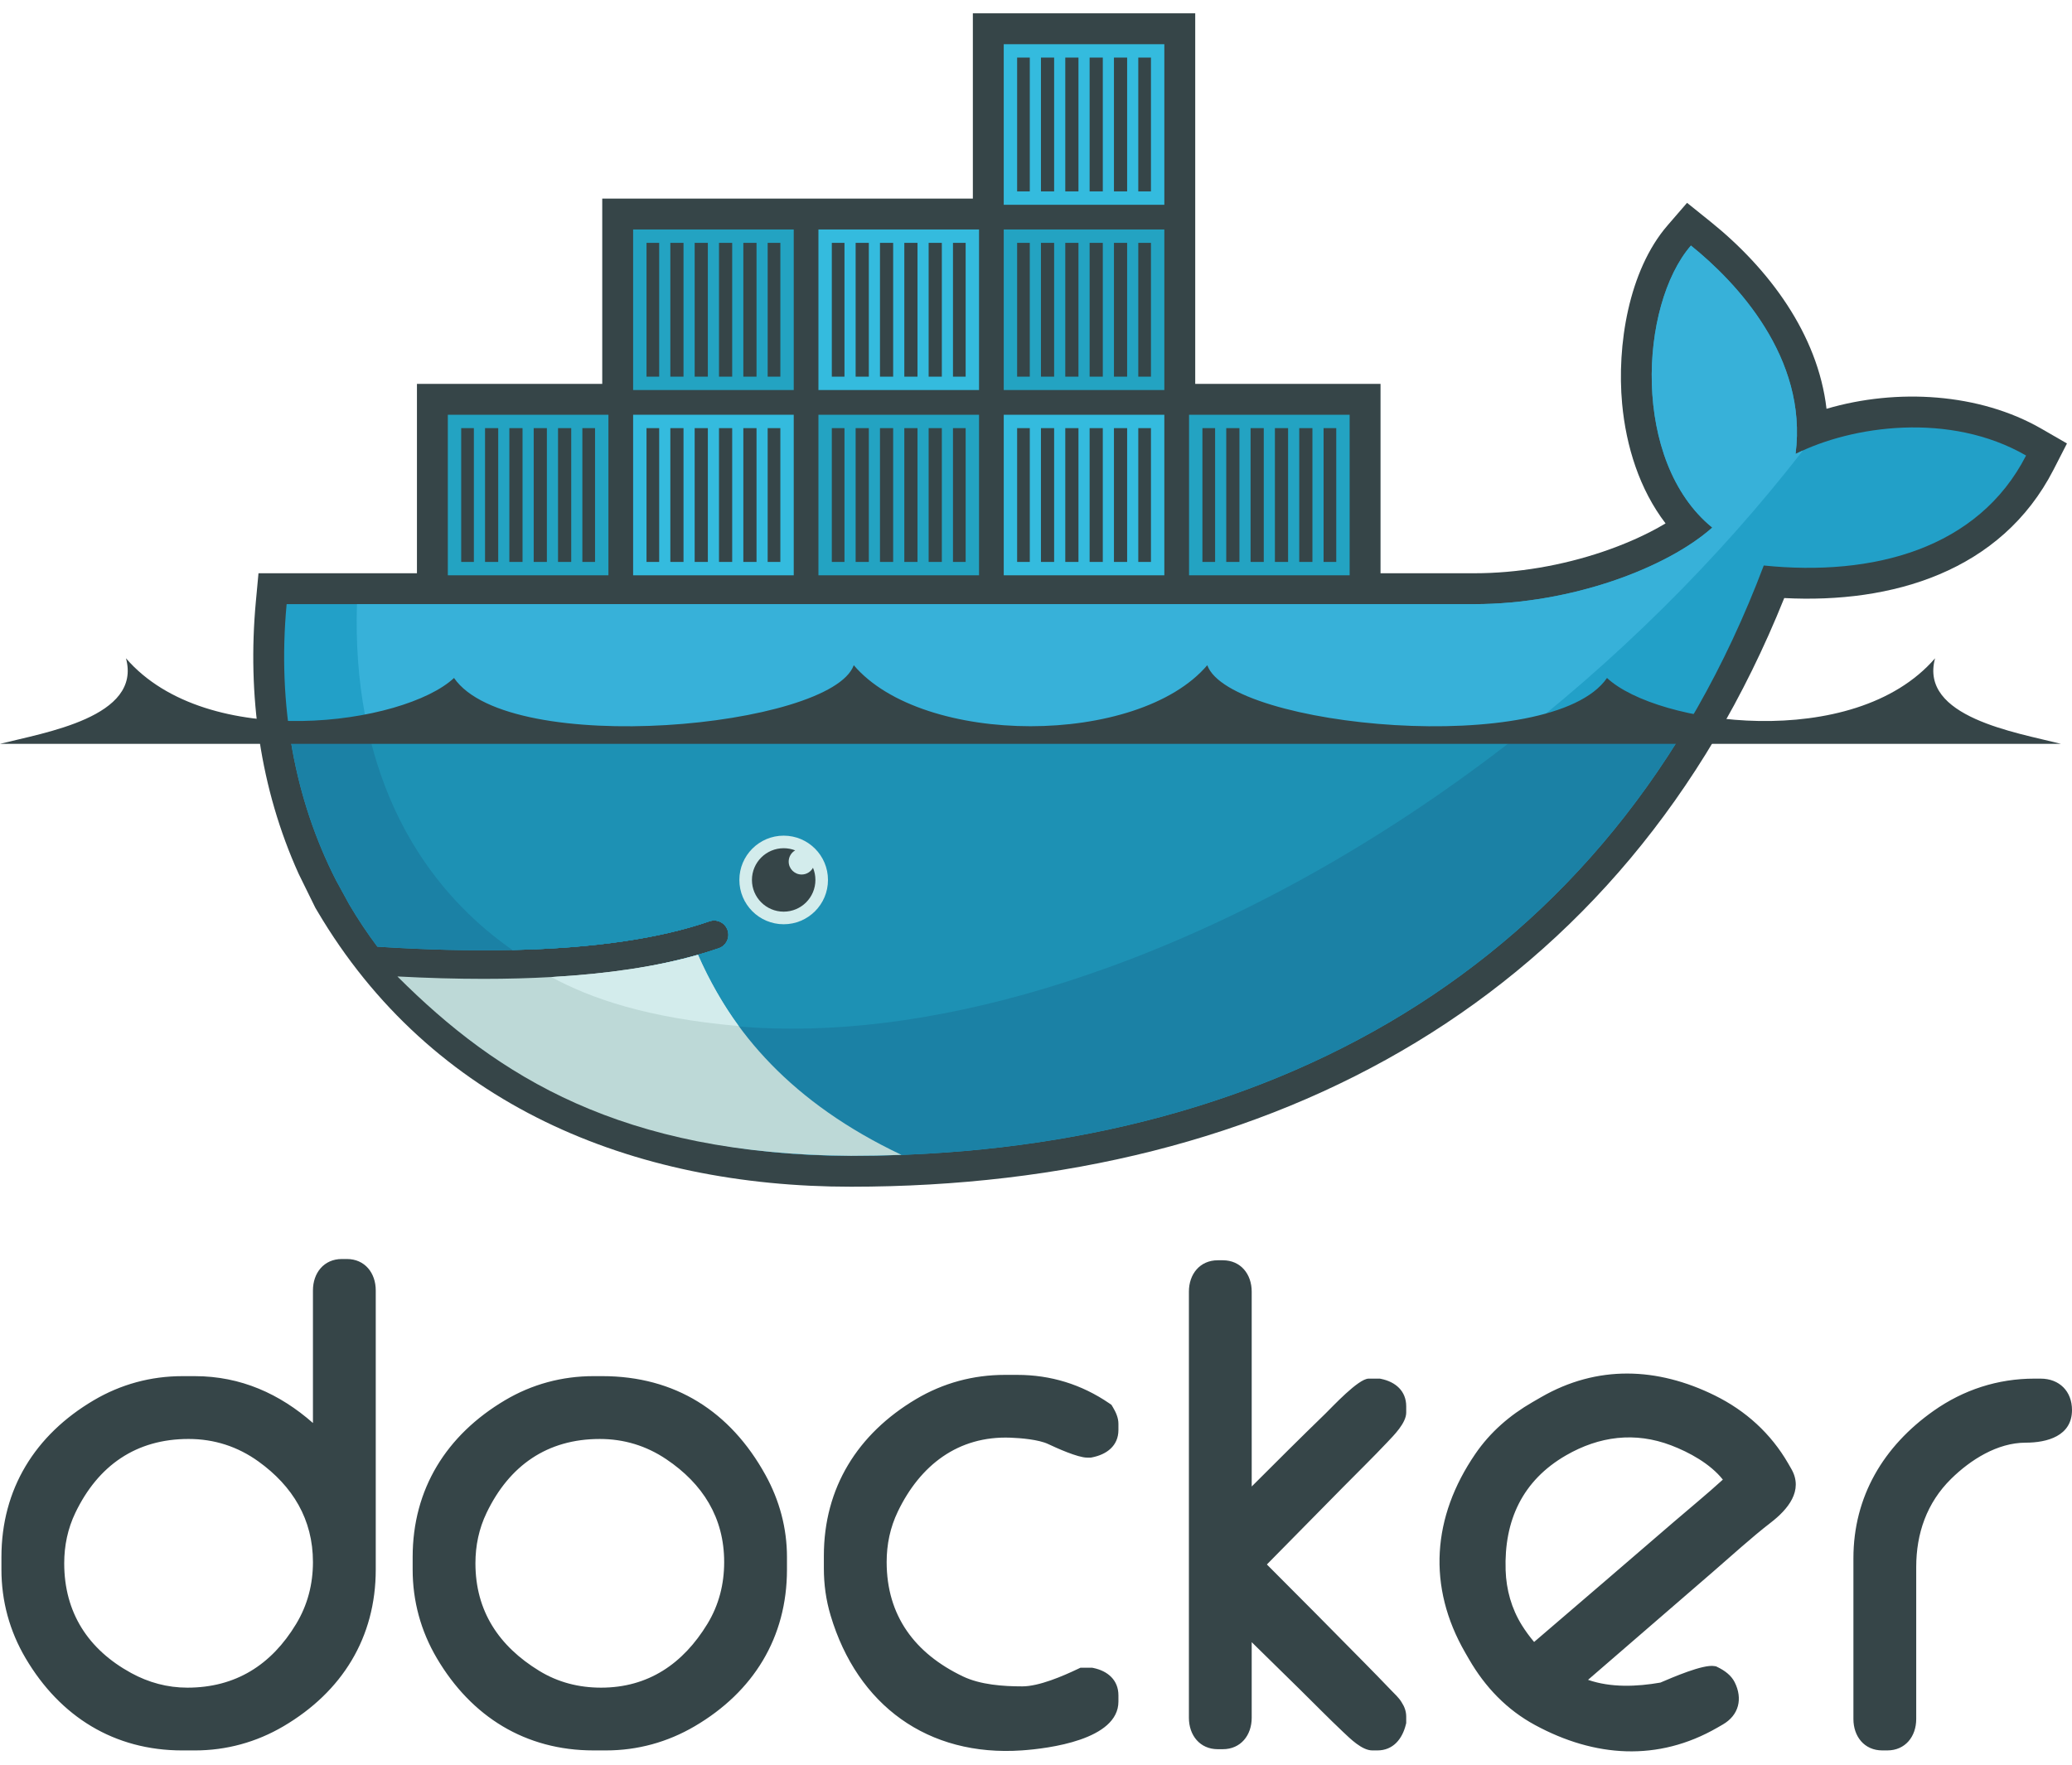 <svg xmlns="http://www.w3.org/2000/svg" xmlns:xlink="http://www.w3.org/1999/xlink" version="1.1" id="Layer_1" x="0px" y="0px" viewBox="0 0 255.68 214.511" enable-background="new 0 0 255.68 214.511" xml:space="preserve" width="54" height="46">
	<g>
		<path fill-rule="evenodd" clip-rule="evenodd" fill="#364548" d="M38.617,173.984v-16.363c0-2.149,1.344-3.877,3.57-3.877h0.617    c2.225,0,3.563,1.729,3.563,3.877v34.448c0,8.4-4.151,15.084-11.382,19.342c-3.353,1.973-7.058,2.985-10.945,2.985h-1.537    c-8.402,0-15.078-4.153-19.342-11.381c-1.979-3.355-2.984-7.055-2.984-10.946v-1.535c0-8.403,4.153-15.083,11.379-19.348    c3.356-1.981,7.056-2.985,10.948-2.985h1.537C29.725,168.2,34.549,170.404,38.617,173.984L38.617,173.984z M7.924,191.3    c0,6.068,2.941,10.63,8.258,13.539c2.15,1.177,4.484,1.809,6.937,1.809c5.956,0,10.373-2.81,13.421-7.857    c1.417-2.348,2.077-4.916,2.077-7.648c0-5.26-2.49-9.365-6.729-12.414c-2.57-1.848-5.463-2.775-8.618-2.775    c-6.492,0-11.163,3.279-13.968,9.106C8.356,187.029,7.924,189.121,7.924,191.3L7.924,191.3z M73.248,168.2h1.074    c8.978,0,15.806,4.355,20.133,12.192c1.73,3.135,2.656,6.556,2.656,10.141v1.535c0,8.4-4.142,15.093-11.385,19.343    c-3.353,1.967-7.057,2.984-10.943,2.984h-1.534c-8.402,0-15.079-4.153-19.342-11.381c-1.979-3.355-2.986-7.055-2.986-10.946v-1.535    c0-8.404,4.168-15.062,11.376-19.346C65.647,169.196,69.354,168.2,73.248,168.2L73.248,168.2z M58.667,191.3    c0,5.89,2.891,10.223,7.866,13.269c2.336,1.431,4.908,2.079,7.638,2.079c5.82,0,10.122-2.951,13.116-7.863    c1.428-2.342,2.074-4.914,2.074-7.641c0-5.477-2.638-9.661-7.148-12.693c-2.472-1.663-5.223-2.496-8.199-2.496    c-6.492,0-11.163,3.279-13.966,9.106C59.1,187.029,58.667,189.121,58.667,191.3L58.667,191.3z M129.324,176.573    c-1.17-0.548-3.36-0.73-4.625-0.778c-6.474-0.244-11.158,3.402-13.906,9.113c-0.948,1.97-1.382,4.055-1.382,6.235    c0,6.637,3.484,11.284,9.409,14.116c2.164,1.034,4.958,1.231,7.323,1.231c2.081,0,5.02-1.275,6.866-2.152l0.32-0.152h1.432    l0.158,0.032c1.763,0.366,3.093,1.484,3.093,3.38v0.767c0,4.717-8.622,5.798-11.912,6.027c-11.61,0.804-20.293-5.573-23.603-16.647    c-0.575-1.922-0.834-3.833-0.834-5.837v-1.533c0-8.403,4.169-15.058,11.376-19.34c3.352-1.99,7.058-2.99,10.951-2.99h1.535    c4.13,0,7.934,1.173,11.344,3.502l0.281,0.194l0.177,0.292c0.368,0.611,0.685,1.316,0.685,2.043v0.767    c0,1.978-1.48,3.041-3.266,3.386l-0.148,0.026h-0.458C132.984,178.256,130.356,177.059,129.324,176.573L129.324,176.573z    M154.458,181.82c3.009-3.014,6.03-6.022,9.085-8.986c0.852-0.826,4.075-4.326,5.343-4.326h1.388l0.158,0.032    c1.767,0.367,3.092,1.487,3.092,3.386v0.766c0,1.296-1.518,2.802-2.355,3.688c-1.78,1.887-3.655,3.713-5.477,5.561l-9.361,9.503    c4.031,4.04,8.058,8.084,12.056,12.155c1.106,1.126,2.212,2.253,3.301,3.395c0.385,0.405,0.953,0.909,1.276,1.471    c0.347,0.525,0.56,1.118,0.56,1.751v0.801l-0.045,0.184c-0.435,1.767-1.557,3.194-3.517,3.194h-0.616    c-1.282,0-2.73-1.451-3.609-2.279c-1.809-1.706-3.557-3.5-5.33-5.243l-5.949-5.84v9.334c0,2.15-1.346,3.877-3.569,3.877h-0.611    c-2.225,0-3.569-1.728-3.569-3.877v-52.596c0-2.151,1.345-3.871,3.569-3.871h0.611c2.223,0,3.569,1.72,3.569,3.871V181.82    L154.458,181.82z M251.035,168.507h0.769c2.324,0,3.875,1.566,3.875,3.876c0,3.208-3.067,4.029-5.72,4.029    c-3.48,0-6.802,2.107-9.201,4.47c-2.992,2.949-4.301,6.726-4.301,10.878v18.759c0,2.151-1.342,3.876-3.57,3.876h-0.611    c-2.227,0-3.569-1.726-3.569-3.876v-19.836c0-7.617,3.708-13.835,9.889-18.196C242.288,169.883,246.516,168.507,251.035,168.507    L251.035,168.507z M195.96,205.683c2.82,0.984,6.035,0.844,8.928,0.34c1.479-0.629,5.264-2.279,6.656-2.038l0.217,0.036l0.2,0.099    c0.849,0.412,1.661,0.995,2.095,1.859c1.014,2.028,0.527,4.065-1.465,5.216l-0.663,0.383c-7.351,4.243-15.168,3.655-22.495-0.308    c-3.503-1.893-6.183-4.705-8.16-8.131l-0.463-0.801c-4.718-8.172-4.082-16.768,1.24-24.539c1.838-2.686,4.238-4.761,7.046-6.384    l1.062-0.613c6.922-3.996,14.341-3.723,21.45-0.215c3.822,1.886,6.919,4.697,9.054,8.394l0.383,0.666    c1.55,2.686-0.458,5.027-2.531,6.627c-2.406,1.856-4.835,4.09-7.141,6.08C206.233,196.792,201.099,201.241,195.96,205.683    L195.96,205.683z M189.306,201.009c5.751-4.931,11.503-9.865,17.237-14.816c1.96-1.69,4.109-3.444,6.053-5.222    c-1.561-1.966-4.166-3.383-6.381-4.228c-4.469-1.703-8.876-1.131-12.975,1.235c-5.366,3.098-7.651,8.031-7.45,14.171    c0.079,2.418,0.729,4.747,2.013,6.804C188.255,199.679,188.76,200.36,189.306,201.009L189.306,201.009z"/>
			<path fill-rule="evenodd" clip-rule="evenodd" fill="#364548" d="M147.488,45.732h22.866v23.375h11.562     c5.339,0,10.831-0.951,15.887-2.664c2.484-0.842,5.273-2.015,7.724-3.489c-3.228-4.214-4.876-9.536-5.361-14.781     c-0.659-7.134,0.78-16.42,5.609-22.004l2.404-2.78l2.864,2.302c7.211,5.794,13.276,13.889,14.345,23.118     c8.683-2.554,18.878-1.95,26.531,2.467l3.14,1.812l-1.653,3.226c-6.473,12.633-20.005,16.546-33.235,15.854     c-19.797,49.308-62.898,72.653-115.157,72.653c-26.999,0-51.77-10.093-65.876-34.047l-0.231-0.391l-2.055-4.181     c-4.768-10.544-6.352-22.095-5.277-33.637l0.322-3.457H51.45V45.732h22.865V22.866h45.733V0h27.44V45.732"/>
				<path fill-rule="evenodd" clip-rule="evenodd" fill="#22A0C8" d="M221.57,54.38c1.533-11.915-7.384-21.275-12.914-25.718      c-6.373,7.368-7.363,26.678,2.635,34.807c-5.58,4.956-17.337,9.448-29.376,9.448H35.37c-1.171,12.567,1.036,24.14,6.074,34.045      l1.667,3.049c1.056,1.791,2.209,3.52,3.455,5.185h0.001c6.025,0.387,11.579,0.521,16.661,0.408h0.002      c9.987-0.221,18.136-1.399,24.312-3.54c0.92-0.32,1.922,0.168,2.24,1.087c0.318,0.918-0.169,1.921-1.087,2.24      c-0.821,0.284-1.677,0.551-2.562,0.803c-0.001,0.001-0.002,0.001-0.003,0.001c-4.863,1.388-10.077,2.323-16.805,2.738      c0.399,0.006-0.416,0.06-0.418,0.061c-0.229,0.014-0.517,0.047-0.747,0.059c-2.648,0.148-5.506,0.179-8.428,0.179      c-3.196,0-6.343-0.061-9.862-0.239l-0.09,0.059c12.21,13.724,31.302,21.955,55.233,21.955c50.648,0,93.609-22.452,112.632-72.858      c13.497,1.385,26.468-2.057,32.368-13.574C240.615,49.153,228.529,50.882,221.57,54.38"/>
					<path fill-rule="evenodd" clip-rule="evenodd" fill="#37B1D9" d="M221.57,54.38c1.533-11.915-7.384-21.275-12.914-25.718       c-6.373,7.368-7.363,26.678,2.635,34.807c-5.58,4.956-17.337,9.448-29.376,9.448H44.048c-0.598,19.246,6.544,33.855,19.181,42.687       h0.002c9.987-0.221,18.136-1.399,24.312-3.54c0.92-0.32,1.922,0.168,2.24,1.087c0.318,0.918-0.169,1.921-1.087,2.24       c-0.821,0.284-1.677,0.551-2.562,0.803c-0.001,0.001-0.002,0.001-0.003,0.001c-4.863,1.388-10.525,2.443-17.254,2.858       c-0.002,0-0.163-0.156-0.165-0.155c17.237,8.842,42.23,8.81,70.885-2.197c32.131-12.343,62.029-35.86,82.89-62.757       C222.173,54.086,221.866,54.231,221.57,54.38"/>
						<path fill-rule="evenodd" clip-rule="evenodd" fill="#1B81A5" d="M35.645,88.186c0.911,6.732,2.88,13.035,5.8,18.776l1.667,3.049        c1.056,1.791,2.209,3.52,3.455,5.185c6.026,0.387,11.581,0.521,16.664,0.408c9.987-0.221,18.136-1.399,24.312-3.54        c0.92-0.32,1.922,0.168,2.24,1.087c0.318,0.918-0.169,1.921-1.087,2.24c-0.821,0.284-1.677,0.551-2.562,0.803        c-0.001,0.001-0.002,0.001-0.003,0.001c-4.863,1.388-10.495,2.383-17.224,2.798c-0.231,0.014-0.634,0.017-0.867,0.029        c-2.647,0.149-5.476,0.239-8.398,0.239c-3.195,0-6.463-0.061-9.981-0.239c12.21,13.724,31.421,21.985,55.352,21.985        c43.36,0,81.084-16.458,102.979-52.822H35.645"/>
							<path fill-rule="evenodd" clip-rule="evenodd" fill="#1D91B4" d="M45.367,88.186c2.592,11.819,8.821,21.099,17.864,27.418         c9.987-0.221,18.136-1.399,24.312-3.54c0.92-0.32,1.922,0.168,2.24,1.087c0.318,0.918-0.169,1.921-1.087,2.24         c-0.821,0.284-1.677,0.551-2.562,0.803c-0.001,0.001-0.002,0.001-0.003,0.001c-4.863,1.388-10.615,2.383-17.343,2.798         c17.236,8.84,42.157,8.713,70.81-2.293c17.334-6.66,34.017-16.574,48.984-28.515H45.367"/>
								<path fill-rule="evenodd" clip-rule="evenodd" fill="#23A3C2" d="M55.261,49.543h19.817v19.818H55.261V49.543z M56.911,51.195          h1.564V67.71h-1.564V51.195z M59.852,51.195h1.627V67.71h-1.627V51.195z M62.853,51.195h1.627V67.71h-1.627V51.195z M65.857,51.195          h1.627V67.71h-1.627V51.195z M68.86,51.195h1.627V67.71H68.86V51.195z M71.862,51.195h1.565V67.71h-1.565V51.195z"/>
									<path fill-rule="evenodd" clip-rule="evenodd" fill="#23A3C2" d="M78.126,26.677h19.819v19.817H78.126V26.677z M79.778,28.329           h1.563v16.514h-1.563V28.329z M82.719,28.329h1.625v16.514h-1.625V28.329z M85.72,28.329h1.627v16.514H85.72V28.329z           M88.723,28.329h1.627v16.514h-1.627V28.329z M91.726,28.329h1.627v16.514h-1.627V28.329z M94.728,28.329h1.566v16.514h-1.566           V28.329z"/>
										<path fill-rule="evenodd" clip-rule="evenodd" fill="#34BBDE" d="M78.126,49.543h19.819v19.818H78.126V49.543z M79.778,51.195            h1.563V67.71h-1.563V51.195z M82.719,51.195h1.625V67.71h-1.625V51.195z M85.72,51.195h1.627V67.71H85.72V51.195z M88.723,51.195            h1.627V67.71h-1.627V51.195z M91.726,51.195h1.627V67.71h-1.627V51.195z M94.728,51.195h1.566V67.71h-1.566V51.195z"/>
											<path fill-rule="evenodd" clip-rule="evenodd" fill="#23A3C2" d="M100.993,49.543h19.818v19.818h-19.818V49.543z M102.644,51.195             h1.563V67.71h-1.563V51.195z M105.584,51.195h1.627V67.71h-1.627V51.195z M108.587,51.195h1.627V67.71h-1.627V51.195z             M111.59,51.195h1.627V67.71h-1.627V51.195z M114.592,51.195h1.628V67.71h-1.628V51.195z M117.595,51.195h1.564V67.71h-1.564             V51.195z"/>
												<path fill-rule="evenodd" clip-rule="evenodd" fill="#34BBDE" d="M100.993,26.677h19.818v19.817h-19.818V26.677z M102.644,28.329              h1.563v16.514h-1.563V28.329z M105.584,28.329h1.627v16.514h-1.627V28.329z M108.587,28.329h1.627v16.514h-1.627V28.329z              M111.59,28.329h1.627v16.514h-1.627V28.329z M114.592,28.329h1.628v16.514h-1.628V28.329z M117.595,28.329h1.564v16.514h-1.564              V28.329z"/>
													<path fill-rule="evenodd" clip-rule="evenodd" fill="#34BBDE" d="M123.859,49.543h19.817v19.818h-19.817V49.543z M125.511,51.195               h1.563V67.71h-1.563V51.195z M128.451,51.195h1.627V67.71h-1.627V51.195z M131.453,51.195h1.627V67.71h-1.627V51.195z               M134.456,51.195h1.627V67.71h-1.627V51.195z M137.459,51.195h1.627V67.71h-1.627V51.195z M140.462,51.195h1.564V67.71h-1.564               V51.195z"/>
														<path fill-rule="evenodd" clip-rule="evenodd" fill="#23A3C2" d="M123.859,26.677h19.817v19.817h-19.817V26.677z M125.511,28.329                h1.563v16.514h-1.563V28.329z M128.451,28.329h1.627v16.514h-1.627V28.329z M131.453,28.329h1.627v16.514h-1.627V28.329z                M134.456,28.329h1.627v16.514h-1.627V28.329z M137.459,28.329h1.627v16.514h-1.627V28.329z M140.462,28.329h1.564v16.514h-1.564                V28.329z"/>
															<path fill-rule="evenodd" clip-rule="evenodd" fill="#34BBDE" d="M123.859,3.811h19.817v19.818h-19.817V3.811z M125.511,5.461                 h1.563v16.516h-1.563V5.461z M128.451,5.461h1.627v16.516h-1.627V5.461z M131.453,5.461h1.627v16.516h-1.627V5.461z M134.456,5.461                 h1.627v16.516h-1.627V5.461z M137.459,5.461h1.627v16.516h-1.627V5.461z M140.462,5.461h1.564v16.516h-1.564V5.461z"/>
																<path fill-rule="evenodd" clip-rule="evenodd" fill="#23A3C2" d="M146.725,49.543h19.818v19.818h-19.818V49.543z M148.376,51.195                  h1.565V67.71h-1.565V51.195z M151.316,51.195h1.627V67.71h-1.627V51.195z M154.319,51.195h1.627V67.71h-1.627V51.195z                  M157.321,51.195h1.627V67.71h-1.627V51.195z M160.325,51.195h1.626V67.71h-1.626V51.195z M163.327,51.195h1.564V67.71h-1.564                  V51.195z"/>
																	<path fill-rule="evenodd" clip-rule="evenodd" fill="#D3ECEC" d="M96.704,101.492c3.019,0,5.467,2.449,5.467,5.468                   c0,3.019-2.448,5.467-5.467,5.467c-3.02,0-5.468-2.448-5.468-5.467C91.236,103.94,93.684,101.492,96.704,101.492"/>
																		<path fill-rule="evenodd" clip-rule="evenodd" fill="#364548" d="M96.704,103.043c0.5,0,0.977,0.094,1.418,0.265                    c-0.477,0.276-0.8,0.793-0.8,1.384c0,0.883,0.716,1.597,1.598,1.597c0.605,0,1.13-0.336,1.402-0.832                    c0.192,0.462,0.298,0.97,0.298,1.502c0,2.162-1.753,3.915-3.916,3.915c-2.162,0-3.916-1.753-3.916-3.915                    C92.788,104.796,94.542,103.043,96.704,103.043"/>
																			<path fill-rule="evenodd" clip-rule="evenodd" fill="#364548" d="M0,90.162h254.327c-5.538-1.405-17.521-3.302-15.545-10.56                     c-10.069,11.652-34.353,8.174-40.481,2.429c-6.825,9.898-46.555,6.136-49.326-1.575c-8.556,10.041-35.067,10.041-43.623,0                     c-2.772,7.711-42.501,11.473-49.327,1.575c-6.128,5.746-30.41,9.223-40.48-2.429C17.522,86.86,5.539,88.758,0,90.162"/>
																				<path fill-rule="evenodd" clip-rule="evenodd" fill="#BDD9D7" d="M111.237,140.89c-13.54-6.425-20.972-15.159-25.107-24.694                      c-5.029,1.436-11.075,2.353-18.099,2.747c-2.646,0.148-5.43,0.224-8.351,0.224c-3.368,0-6.916-0.1-10.642-0.297                      c12.417,12.409,27.692,21.964,55.975,22.138C107.102,141.008,109.175,140.968,111.237,140.89"/>
																					<path fill-rule="evenodd" clip-rule="evenodd" fill="#D3ECEC" d="M91.16,124.994c-1.873-2.543-3.691-5.739-5.026-8.799                       c-5.03,1.436-11.077,2.354-18.103,2.749C72.857,121.563,79.758,123.99,91.16,124.994"/>
																					</g>
																				</svg>